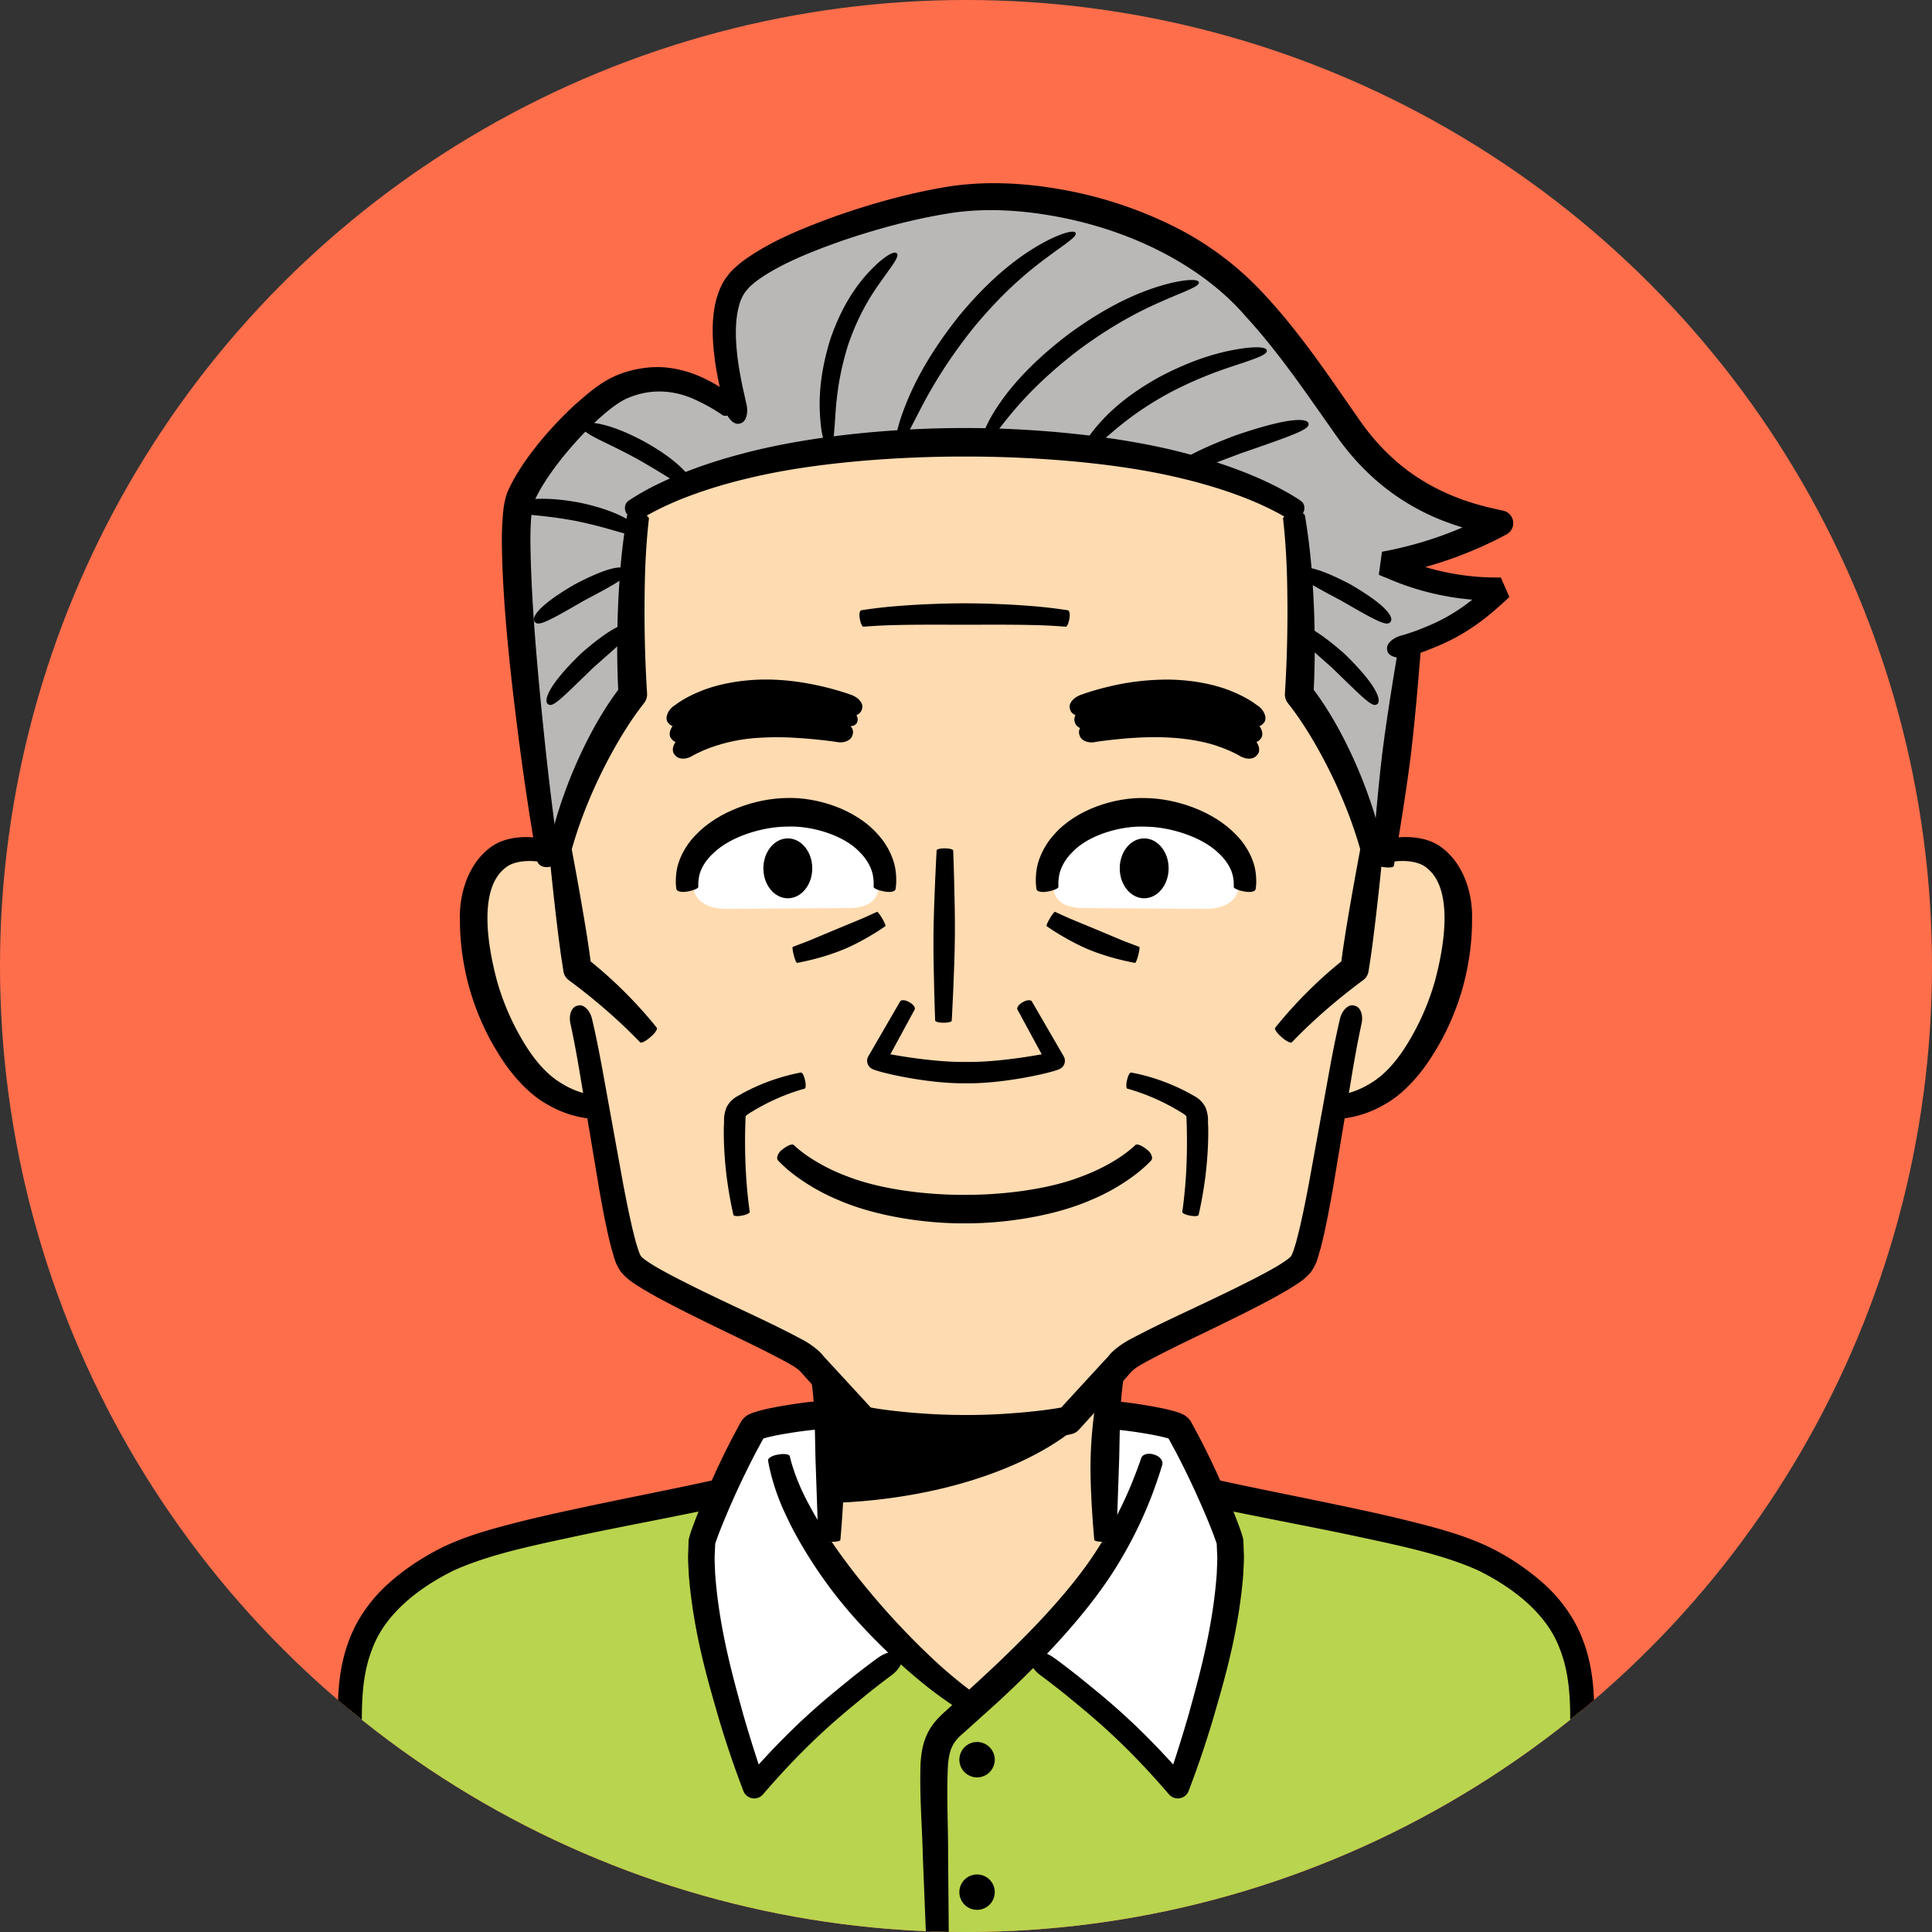 <svg xmlns="http://www.w3.org/2000/svg" xmlns:xlink="http://www.w3.org/1999/xlink" width="80" height="80" viewBox="0 0 80 80"><rect x="0" y="0" width="80" height="80" fill="#333333" stroke="none"/><circle fill="#FF6E4B" cx="40" cy="40" r="40"/><defs><circle id="a" cx="40" cy="40" r="40"/></defs><clipPath id="b"><use xlink:href="#a" overflow="visible"/></clipPath><g clip-path="url(#b)"><path fill="#BAB8B7" d="M57.31 23.344a15.952 15.952 0 004.823-1.682c-2.602-.467-4.698-1.643-6.299-3.91-1.303-1.846-3.083-4.593-5.104-6.298-2.689-2.27-6.988-3.513-10.5-3.285-2.715.176-8.831 2.091-9.818 3.687-.802 1.296-.292 3.63.107 5.208-1.672-1.248-3.062-1.73-4.766-1.049-1.086.435-3.412 2.801-4.195 4.562-.628 1.411.461 10.932 1.19 15.32h34.503c.382-2.299.863-6.007 1.146-9.211a8.789 8.789 0 003.759-2.296 10.696 10.696 0 01-4.846-1.046z"/><path fill="#FFDBB1" d="M23.576 35.734c-.676-.655-2.221-.772-2.919-.255-.698.518-1.034 1.451-1.043 2.379-.02 2.229.72 4.533 2.077 6.301 1.013 1.32 2.729 2.098 4.398 1.492"/><path d="M23.594 35.715c.167-.161.209-.392.083-.488 0 0-.331-.28-.94-.44a3.63 3.63 0 00-1.098-.122c-.411.023-.948.104-1.413.488-.856.686-1.215 1.884-1.181 2.927-.005 1.015.16 2.015.399 2.864.243.847.629 1.785 1.17 2.646.51.847 1.24 1.707 2.096 2.168.84.485 1.727.621 2.338.576.617-.04.964-.179.964-.179.129-.043.167-.259.085-.478l-.018-.051c-.083-.219-.229-.377-.326-.35 0 0-.273.093-.739.101-.462.012-1.126-.118-1.769-.521-.657-.392-1.196-1.058-1.655-1.857a10.314 10.314 0 01-1.009-2.378c-.396-1.469-.768-3.785.317-4.662.401-.368 1.197-.34 1.607-.243.449.1.635.253.635.253.065.045.247-.05.416-.214l.038-.04z"/><path fill="#FFDBB1" d="M56.424 35.734c.676-.655 2.221-.772 2.919-.255.698.518 1.034 1.451 1.043 2.379.02 2.229-.72 4.533-2.077 6.301-1.013 1.32-2.729 2.098-4.398 1.492"/><path d="M56.443 35.754c.169.164.351.259.416.214 0 0 .186-.153.635-.253.41-.097 1.206-.125 1.607.243 1.084.877.713 3.193.317 4.662a10.314 10.314 0 01-1.009 2.378c-.459.8-.999 1.466-1.655 1.857-.643.403-1.307.533-1.769.521-.466-.008-.739-.101-.739-.101-.097-.027-.244.131-.326.35l-.018.051c-.082.219-.044.435.085.478 0 0 .347.139.964.179.612.045 1.498-.091 2.338-.576.856-.461 1.586-1.321 2.096-2.168.541-.86.927-1.799 1.17-2.646.239-.85.404-1.85.399-2.864.035-1.043-.324-2.241-1.181-2.927-.465-.384-1.002-.465-1.413-.488a3.638 3.638 0 00-1.098.122c-.608.16-.939.44-.939.44-.125.097-.083.327.083.488l.037.04zM30.438 16.971c.139-.188.129-.434-.023-.545l-.301-.209c-.2-.129-.49-.321-.892-.517a4.729 4.729 0 00-1.547-.472c-.628-.079-1.35.013-2.026.267-.763.301-1.298.789-1.86 1.281a15.616 15.616 0 00-1.542 1.651c-.474.601-.911 1.219-1.238 1.954-.171.498-.176.848-.206 1.214-.02.356-.027.699-.02 1.023.035 2.604.415 5.844.759 8.455.347 2.606.703 4.571.703 4.571.031.179.246.294.477.256l.053-.009c.23-.039.398-.216.374-.394 0 0-.287-1.953-.565-4.552-.275-2.593-.585-5.842-.618-8.337a13.06 13.06 0 01.015-.947c.012-.308.056-.656.108-.829.238-.556.631-1.151 1.055-1.7.43-.553.904-1.082 1.396-1.557.49-.461 1.019-.917 1.481-1.102 1.097-.461 2.11-.237 2.794.091.688.318 1.079.611 1.079.611.143.098.374.024.513-.164l.031-.04z"/><path d="M58.379 26.553c-.233-.021-.433.015-.443.077 0 0-.475 2.751-.694 4.522-.219 1.771-.428 4.555-.428 4.555-.005.063.18.146.411.186l.053.009c.23.038.428.018.439-.045 0 0 .477-2.766.698-4.557.221-1.792.432-4.59.432-4.59.005-.064-.182-.133-.415-.152l-.053-.005z"/><path d="M30.666 17.528c.227-.058.332-.423.24-.806l-.166-.744c-.094-.479-.241-1.181-.267-2.035-.01-.424.014-.89.141-1.329.129-.459.374-.742.847-1.074.924-.641 2.191-1.147 3.523-1.611 1.345-.451 2.816-.857 4.324-1.097 1.477-.236 3.062-.135 4.589.164 3.076.595 5.924 2.056 7.69 4.111.896.972 1.757 2.12 2.584 3.287l1.233 1.75c.43.598.913 1.143 1.426 1.609a9.37 9.37 0 003.111 1.88c.947.351 1.7.476 2.1.547l-.158-.982a15.617 15.617 0 01-4.632 1.643l-.025.005h-.001l-.131.951.001.001.003.001.006.003.012.006.046.021.142.063c.071.03.093.039.061.023l-.09-.044-.077-.037-.047-.022-.026-.012-.013-.007-.007-.003-.005-.001h-.001l-.001-.001c.057-.415-.128.928.127-.93l-.128.93a11.175 11.175 0 004.575 1.079l.332.001.14-.002h.024c.077.175-.669-1.526-.354-.806l-.001.002-.002.002-.02.021-.037.037-.191.193c-.031.029-.026.026.017-.013l.092-.089.068-.066.039-.039.021-.021.011-.011.005-.006.003-.002.001-.002v-.001c.155.353-.346-.79.348.791l-.347-.791c-1.428 1.424-2.552 1.794-3.103 2.024-.578.207-.689.224-.689.224-.361.101-.631.343-.593.576l.01.053c.038.229.412.361.822.254 0 0 .125-.016.767-.242.614-.255 1.86-.656 3.458-2.241l-.347-.791c.693 1.581.192.438.346.792v.001l-.001.001-.003.004-.006.006-.012.012-.023.023-.043.044c-.027.028-.052.054-.075.075l-.101.102c-.047.045-.051.05-.015.018l.218-.211.042-.041.022-.022.003-.003.001-.001.001-.001-.354-.807h-.149l-.303-.004a10.272 10.272 0 01-4.169-1.011l-.128.93.128-.93.001.001h.001l.003.002.006.003.012.005.023.011.043.02.071.031.083.037c.031.013.011.002-.052-.029a7.909 7.909 0 01-.127-.061l-.042-.02-.011-.006-.006-.002v-.001h-.001c-.262 1.899-.072.526-.13.95h.001l.027-.005.12-.021.638-.127a16.428 16.428 0 004.2-1.561.528.528 0 00-.134-.978l-.024-.006c-.709-.158-2.815-.539-4.623-2.23a9.271 9.271 0 01-1.256-1.442l-1.218-1.751c-.833-1.188-1.719-2.377-2.672-3.412a12.913 12.913 0 00-3.677-2.842 17.112 17.112 0 00-4.667-1.589c-1.637-.306-3.334-.404-4.976-.128-1.606.272-3.102.705-4.496 1.189-1.387.506-2.673 1.021-3.763 1.79a3.056 3.056 0 00-.396.317 1.999 1.999 0 00-.365.391c-.238.289-.344.607-.442.905-.164.604-.175 1.15-.159 1.634.045.967.212 1.697.318 2.199l.184.768c.1.392.371.658.597.601l.05-.014z"/><path fill="#B9D44E" d="M14.801 80.048s-.431-7.793-.289-9.933c.174-2.625 1.403-4.146 3.837-5.469 2.842-1.546 11.937-2.467 17.195-4.378h8.912c5.258 1.911 14.353 2.832 17.195 4.378 2.434 1.323 3.663 2.844 3.837 5.469.142 2.14-.289 9.933-.289 9.933"/><path d="M14.828 80.047c.233-.014.403-.456.38-.984l-.125-3.077-.094-3.479c.012-1.33-.121-2.844.421-4.219.505-1.391 1.818-2.488 3.381-3.259 1.541-.696 3.456-1.068 5.336-1.475 3.802-.8 7.835-1.43 11.618-2.735l-.2.035 4.456.005 4.456-.005-.2-.035c3.783 1.306 7.815 1.936 11.618 2.735 1.88.406 3.795.778 5.336 1.475 1.562.771 2.876 1.868 3.381 3.259.542 1.375.41 2.889.421 4.219l-.094 3.479-.125 3.077c-.023.528.146.971.38.984l.053.003c.234.013.451-.411.481-.941l.159-3.084.129-3.499c.014-.675.03-1.385.006-2.156-.029-.775-.135-1.619-.454-2.45-.306-.833-.851-1.623-1.533-2.26a10.008 10.008 0 00-2.328-1.587c-.897-.431-1.813-.698-2.746-.942a62.037 62.037 0 00-2.837-.663c-3.815-.826-7.844-1.489-11.447-2.749l-.006-.003a.653.653 0 00-.194-.033l-4.456-.005-4.456.005a.609.609 0 00-.192.032l-.009.004c-3.603 1.26-7.631 1.923-11.446 2.749-.957.205-1.905.417-2.837.663-.933.244-1.849.512-2.746.942-.862.433-1.637.949-2.328 1.587-.683.637-1.228 1.427-1.533 2.26-.319.831-.425 1.675-.454 2.45-.023.771-.007 1.481.006 2.156l.129 3.499.159 3.084c.03.53.247.954.481.941l.053-.003z"/><path fill="#FFF" d="M42.702 68.541s3.4 2.263 6.069 5.456c0 0 2.464-6.601 2.164-10.153-.017-.2-.956-2.627-2.127-4.705-.118-.209-2.454-.576-3.18-.554H34.372c-.726-.022-3.062.345-3.18.554-1.171 2.078-2.11 4.505-2.127 4.705-.3 3.553 2.164 10.153 2.164 10.153 2.668-3.193 6.069-5.456 6.069-5.456"/><path d="M42.688 68.563c-.129.194.052.551.4.811 0 0 .212.144 1.025.79.791.663 2.268 1.777 4.293 4.138a.48.48 0 00.811-.138 41.82 41.82 0 00.98-2.872c.451-1.558 1.082-3.615 1.283-6.091.011-.313.042-.626.021-.956l-.008-.247-.004-.123c-.002-.04.003-.068-.022-.19-.065-.247-.112-.352-.17-.519a30.969 30.969 0 00-.742-1.798 33.314 33.314 0 00-.861-1.793l-.237-.446-.121-.222c-.019-.03-.003-.013-.048-.081a.847.847 0 00-.243-.228c-.064-.032-.156-.078-.201-.092-.405-.139-.718-.191-1.063-.26-.684-.118-1.324-.223-2.067-.245l-1.969-.004L40 57.994l-3.745.003-1.969.004c-.743.022-1.383.127-2.067.245-.345.068-.658.121-1.063.26-.044.014-.137.06-.201.092a.821.821 0 00-.243.228c-.045.068-.03.051-.048.081l-.121.222-.237.446c-.31.595-.595 1.194-.861 1.793-.267.6-.517 1.192-.742 1.798-.058.167-.105.271-.17.519-.026.122-.02.15-.022.19l-.004.123-.008.247c-.021.33.011.643.021.956.202 2.476.832 4.533 1.283 6.091a41.82 41.82 0 00.98 2.872.48.48 0 00.811.138c2.025-2.36 3.502-3.475 4.293-4.138.813-.646 1.025-.79 1.025-.79.348-.26.529-.616.4-.811l-.03-.045c-.129-.195-.547-.146-.911.117 0 0-.222.146-1.061.805-.818.679-2.33 1.802-4.447 4.251l.81.139c-.093-.282-.453-1.303-.895-2.829-.418-1.522-1.007-3.578-1.167-5.869-.006-.282-.034-.574-.011-.854l.015-.36.129-.363a33.99 33.99 0 011.574-3.451l.229-.425.118-.212.015-.026.007-.013.003-.007c-.917-.519-.234-.135-.431-.246.099.053.114.119.173.245l.103.172h.003s.001-.003.02-.008c.22-.076.561-.146.866-.2.621-.106 1.294-.202 1.868-.215l1.949.004 3.757.003 3.757-.003 1.949-.004c.574.013 1.248.108 1.868.215.305.055.646.124.866.2.019.005.02.008.02.008h.003l.103-.172c.059-.126.074-.192.173-.245-.196.111.486-.272-.431.246l.003.007.007.013.015.026.118.212.229.425c.301.57.583 1.149.846 1.728.263.577.512 1.158.728 1.723l.129.363.015.36c.023.28-.005.572-.011.854-.16 2.291-.749 4.347-1.167 5.869-.442 1.526-.802 2.547-.895 2.829l.811-.139c-2.118-2.449-3.63-3.572-4.448-4.251-.838-.659-1.061-.805-1.061-.805-.364-.264-.781-.312-.911-.117l-.026.045z"/><path fill="#FFDBB1" d="M47.132 63.2h-13.9c-.106.438 3.489 4.226 6.993 7.604 2.989-3.235 6.398-7.095 6.907-7.604z"/><path d="M38.872 81.375c.233-.007.424-.146.423-.312l-.036-4.184c.007-1.173-.072-2.562-.004-3.812.061-.645.194-.936.66-1.324l1.378-1.241c1.714-1.578 3.85-3.761 5.103-5.904a17.285 17.285 0 001.336-2.774c.268-.723.394-1.167.394-1.167.05-.161-.092-.349-.316-.417l-.051-.017c-.224-.068-.45-.001-.503.15 0 0-.137.423-.414 1.1a16.798 16.798 0 01-1.337 2.573c-1.222 1.97-3.32 4.029-5.014 5.588l-1.353 1.234c-.251.222-.561.534-.747.938-.19.403-.242.805-.271 1.165-.051 1.407.068 2.698.093 3.912l.169 4.207c.007.165.204.294.438.287l.052-.002z"/><path d="M40.066 70.444c.13-.194.182-.396.114-.448 0 0-.767-.553-1.681-1.426a31.462 31.462 0 01-2.75-2.976c-.775-.945-1.688-2.216-2.261-3.312-.599-1.093-.786-1.986-.786-1.986-.022-.079-.229-.11-.459-.069l-.053.009c-.23.041-.403.15-.385.245 0 0 .154 1.053.741 2.264.56 1.223 1.472 2.605 2.285 3.597.807.999 1.962 2.162 2.969 3.012a17.057 17.057 0 001.858 1.396c.077.051.247-.066.377-.261l.031-.045z"/><path fill="#FFDBB1" d="M46.097 56.911H34.014c.476 1.962.349 5.618.324 6.933h11.436c-.027-1.315-.153-4.971.323-6.933z"/><path d="M33.988 56.917c-.227.056-.408.137-.402.18 0 0 .082.476.117 1.139.041.66.049 1.492.064 2.146l.116 3.368c.002.048.195.09.429.095l.054.001c.233.004.428-.03.432-.077 0 0 .193-2.066.152-3.416a17.923 17.923 0 00-.204-2.232 9.597 9.597 0 00-.267-1.228c-.014-.049-.211-.043-.438.013l-.053.011zm12.082-.013c-.227-.056-.424-.062-.438-.013 0 0-.162.531-.267 1.228a17.94 17.94 0 00-.204 2.232c-.042 1.35.151 3.416.151 3.416.004.047.199.081.433.077l.054-.001c.234-.005.427-.047.429-.095l.116-3.368c.015-.653.023-1.485.063-2.146.035-.663.117-1.139.117-1.139.006-.043-.175-.124-.402-.18l-.052-.011z"/><path d="M34.014 56.911l.285 5.329c5.121-.142 9.17-1.826 10.887-3.726l-11.172-1.603z"/><circle cx="40.458" cy="72.865" r=".733"/><circle cx="40.458" cy="78.35" r=".733"/><path fill="#FFDBB1" d="M56.791 35.242l-.699 4.879-.778 5.433c-.483 2.807-.989 5.993-1.392 6.732-.442.811-6.654 3.341-7.385 4.019-.73.677-2.294 2.511-2.294 2.511s-1.602.362-4.24.367c-2.642-.005-4.244-.367-4.244-.367s-1.564-1.834-2.294-2.511c-.73-.678-6.943-3.208-7.385-4.019-.403-.739-.909-3.926-1.392-6.732l-.778-5.433s-.532-3.713-.716-4.931c.546-2.05 1.745-5.412 3.012-6.888-.163-2.335.261-7.271.286-7.415 1.294-.724 5.249-2.457 13.454-2.457 8.469 0 12.409 1.846 13.571 2.521.325 1.486.448 4.928.279 7.351 1.267 1.476 2.466 4.838 3.003 6.884l-.008.056z"/><path d="M26.01 21.342c.155.177.368.25.525.155 0 0 .417-.277 1.203-.629.783-.352 1.933-.758 3.286-1.073 2.706-.655 6.196-.895 8.921-.89 2.725-.005 6.215.234 8.921.89 1.354.315 2.502.722 3.286 1.073.786.352 1.203.629 1.203.629.157.095.37.021.525-.155l.034-.041c.154-.176.12-.454-.055-.567 0 0-.473-.334-1.305-.733-.832-.402-2.032-.86-3.435-1.223-2.805-.749-6.389-1.06-9.175-1.054-2.786-.006-6.371.305-9.175 1.054-1.403.362-2.603.82-3.435 1.223a9.8 9.8 0 00-1.305.733c-.174.113-.208.392-.055.567l.036.041z"/><path d="M23.082 35.769c.229.044.437.002.46-.095 0 0 .241-1.073.801-2.425.547-1.351 1.416-2.969 2.263-4.052l.062-.082.009-.012a.588.588 0 00.117-.393 54.298 54.298 0 01-.09-4.708c.032-1.454.166-2.513.166-2.513.013-.098-.165-.212-.396-.253l-.053-.01c-.23-.041-.435.012-.455.118 0 0-.208 1.122-.307 2.605-.109 1.485-.14 3.341-.045 4.835l.126-.404-.069.092c-.949 1.22-1.792 2.949-2.307 4.399-.526 1.447-.718 2.613-.718 2.613-.019.105.153.229.382.272l.054.013z"/><path d="M26.949 42.93c.177-.153.288-.32.247-.372 0 0-.334-.432-.873-1.009a18.243 18.243 0 00-2.06-1.893l.224.382a193.64 193.64 0 00-.081-.609c-.257-1.797-.791-4.575-.791-4.575-.012-.063-.212-.088-.443-.055l-.053.007c-.231.033-.416.113-.41.177 0 0 .269 2.817.526 4.614a95 95 0 01.093.607l.002.016a.56.56 0 00.222.366 24.726 24.726 0 012.047 1.687c.55.51.907.888.907.888.043.046.224-.043.401-.195l.042-.036zm30.022-7.171c.229-.044.401-.167.382-.272 0 0-.191-1.166-.718-2.613-.516-1.45-1.358-3.18-2.307-4.399l-.069-.092.126.404c.094-1.494.063-3.35-.045-4.835-.099-1.483-.307-2.605-.307-2.605-.021-.106-.225-.159-.456-.118l-.052.01c-.23.041-.408.155-.396.253 0 0 .134 1.059.166 2.513a54.29 54.29 0 01-.089 4.708.588.588 0 00.117.393l.009.012.062.082c.847 1.083 1.716 2.701 2.263 4.052.561 1.352.801 2.425.801 2.425.023.097.231.139.46.095l.053-.013z"/><path d="M56.067 41.637c-.221-.067-.495.183-.581.548 0 0-.172.7-.396 1.907l-.901 4.966c-.098.507-.2 1.036-.322 1.57-.058.271-.127.534-.197.803-.072.241-.169.566-.238.614-.062.073-.354.271-.582.405a19.71 19.71 0 01-.784.429 56.24 56.24 0 01-1.683.834c-1.158.561-2.356 1.088-3.583 1.745-.288.144-.728.455-.902.7l-.7.758-1.398 1.522.314-.19c-.692.151-2.488.353-4.114.343-1.626.01-3.422-.191-4.114-.343l.314.19-1.399-1.522-.7-.758c-.174-.245-.614-.557-.902-.7-1.227-.657-2.425-1.185-3.583-1.745a55.07 55.07 0 01-1.683-.834 19.71 19.71 0 01-.784-.429c-.228-.135-.52-.332-.582-.405-.068-.048-.166-.373-.238-.614-.07-.269-.14-.532-.197-.803-.122-.534-.224-1.063-.322-1.57l-.901-4.966c-.224-1.207-.396-1.907-.396-1.907-.086-.365-.359-.615-.581-.548l-.052.015c-.226.068-.334.393-.259.738 0 0 .153.669.358 1.871l.832 4.98c.092.516.188 1.052.309 1.61.056.277.127.564.2.855.104.3.117.58.42.996.336.367.578.473.86.663.273.16.549.319.828.466.558.299 1.129.585 1.709.869 1.152.572 2.375 1.128 3.508 1.747.302.177.427.243.669.538l.666.736 1.335 1.471.011.012a.584.584 0 00.304.178c.829.191 2.659.397 4.37.391 1.711.007 3.542-.199 4.37-.391a.58.58 0 00.304-.178l.011-.012 1.335-1.471.666-.736c.242-.295.367-.361.669-.538 1.132-.619 2.356-1.175 3.508-1.747.58-.284 1.151-.57 1.709-.869.279-.146.555-.306.828-.466.282-.19.523-.296.86-.663.304-.416.316-.696.42-.996.072-.291.144-.578.2-.855.12-.559.216-1.095.309-1.61l.832-4.98c.205-1.202.358-1.871.358-1.871.075-.346-.033-.67-.259-.738l-.053-.015z"/><path d="M53.091 42.965c.177.152.357.241.401.195 0 0 .356-.378.907-.888a24.726 24.726 0 012.047-1.687.559.559 0 00.222-.365l.003-.017.093-.607c.257-1.797.526-4.614.526-4.614.006-.063-.178-.144-.41-.177l-.053-.007c-.231-.033-.431-.009-.443.055 0 0-.533 2.778-.791 4.575l-.081.609.224-.382a18.236 18.236 0 00-2.933 2.902c-.042.052.07.219.247.372l.041.036zm-20.217-3.394c.044.17.103.305.13.3 0 0 .301-.052.69-.152a9.64 9.64 0 001.225-.4c.36-.147.802-.38 1.147-.586.346-.204.594-.382.594-.382.023-.016-.031-.152-.12-.304l-.021-.034c-.089-.151-.182-.266-.205-.255l-.608.275-1.128.467-1.126.471-.624.237c-.024.009-.008.155.036.324l.01.039zm.454 5.134c-.038-.172-.111-.304-.163-.294 0 0-.576.093-1.302.357a8.43 8.43 0 00-1.138.515c-.158.102-.445.191-.644.575-.143.383-.084.548-.107.731-.021.734.043 1.673.154 2.418.107.746.242 1.299.242 1.299.012.051.162.065.334.032l.04-.007c.172-.033.308-.101.301-.149 0 0-.082-.542-.135-1.261a22.983 22.983 0 01-.049-2.311c.003-.17.011-.403.021-.392-.028.012.083-.091.27-.195a8.84 8.84 0 011.004-.526 8.343 8.343 0 011.165-.419c.046-.013.054-.164.017-.335l-.01-.038zm13.335.039c-.038.171-.03.322.017.335 0 0 .521.134 1.165.419.321.143.671.323 1.004.526.187.104.298.207.27.195.01-.012.018.222.021.392.02.697.009 1.592-.049 2.311-.054.719-.135 1.261-.135 1.261-.006.049.129.116.301.149l.04.007c.172.033.322.019.334-.032 0 0 .135-.553.242-1.299.111-.745.175-1.684.154-2.418-.022-.184.036-.349-.107-.731-.199-.384-.485-.474-.644-.575a8.43 8.43 0 00-1.138-.515 7.822 7.822 0 00-1.302-.357c-.052-.01-.125.122-.163.294l-.01.038zm-9.031-3.257c-.153-.086-.315-.095-.36-.019l-1.316 2.27a.373.373 0 00.135.51l.04.021.052.021c.338.143 2.284.592 3.817.566 1.533.025 3.479-.424 3.817-.566l.05-.021a.373.373 0 00.199-.488l-.021-.042-1.316-2.27c-.045-.076-.208-.067-.36.019l-.035.02c-.153.086-.244.22-.203.298l1.252 2.306.228-.552c-.297.072-2.192.438-3.609.411-1.417.026-3.312-.339-3.609-.411l.228.552 1.252-2.306c.041-.078-.05-.212-.203-.298l-.038-.021z"/><path d="M39.107 35.128c-.175-.002-.321.037-.324.086 0 0-.118 2.144-.13 3.521-.012 1.377.07 3.522.07 3.522.002.049.147.09.323.092h.04c.175.002.321-.037.324-.086 0 0 .119-2.144.13-3.521.012-1.377-.07-3.522-.07-3.522-.002-.049-.147-.091-.322-.092h-.041z"/><path fill="#FFF" d="M32.784 34.061c-1.732-.049-3.545.676-3.974 1.876-.361 1.011.09 1.707 1.324 1.699l4.998-.036c1.236 0 1.404-.718 1.173-1.581-.294-1.099-1.587-1.905-3.521-1.958z"/><path d="M28.5 36.91c.23-.042.418-.127.417-.187 0 0-.021-.175.033-.446.054-.271.239-.634.602-.962.708-.685 2.049-1.086 3.04-1.087.986-.046 2.327.339 2.996 1.044.344.337.513.709.56.988.047.28.025.46.025.46-.002.062.185.147.415.189l.053.009c.23.042.43-.003.442-.101 0 0 .056-.258.011-.702-.041-.443-.277-1.056-.739-1.56-.911-1.046-2.534-1.555-3.784-1.511-1.25.016-2.818.534-3.758 1.526-.475.479-.746 1.079-.802 1.529-.06.45-.003.714-.003.714.012.1.211.146.441.104l.051-.007z"/><ellipse cx="32.622" cy="35.956" rx="1.012" ry="1.24"/><path d="M27.967 31.288c.16.18.469.158.721 0 0 0 1.117-.673 2.844-.743.856-.05 1.632.014 2.188.067.556.055.896.107.896.107.313.074.62-.048.682-.274l.014-.052c.062-.225-.158-.48-.491-.565 0 0-.371-.129-.979-.259-.605-.128-1.455-.261-2.379-.205-.923.053-1.792.301-2.375.598-.59.286-.907.564-.907.564-.307.202-.4.552-.249.721l.035.041z"/><path d="M28.571 30.625s.266-.155.751-.315c.489-.167 1.208-.322 2.067-.364a14.79 14.79 0 012.172.078c.261.028.482.057.651.079.113.017.189.028.222.031.384.068.678.036.714-.075.156.037.318-.049.349-.162l.007-.026c.066-.224-.16-.487-.505-.581 0 0-.385-.139-1.015-.282-.628-.142-1.507-.291-2.464-.254-.956.033-1.86.256-2.477.541-.624.274-.963.56-.963.56-.328.204-.432.568-.28.734l.035.041c.161.18.472.151.736-.005z"/><path d="M27.701 29.969c.164.182.477.146.754-.008 0 0 .297-.168.847-.328.545-.17 1.353-.295 2.293-.31.941-.015 1.782.08 2.383.159.602.081.964.152.964.152.336.09.667-.014.739-.237l.016-.051c.071-.222-.162-.494-.52-.597 0 0-.399-.149-1.05-.307-.65-.155-1.56-.32-2.549-.303-.989.016-1.928.212-2.58.486-.657.263-1.02.554-1.02.554-.348.205-.464.584-.312.748l.035.042zm19.436 9.563c.044-.169.061-.315.036-.324l-.624-.237c-.352-.146-.787-.328-1.126-.471l-1.128-.467a268.29 268.29 0 01-.608-.275c-.023-.011-.116.104-.205.255l-.02.034c-.089.151-.144.288-.12.304 0 0 .249.178.594.382.345.206.787.438 1.147.586.359.15.835.302 1.225.4.389.101.69.152.69.152.027.005.086-.13.13-.3l.009-.039z"/><path fill="#FFF" d="M47.216 34.061c1.732-.049 3.545.676 3.974 1.876.361 1.011-.09 1.707-1.324 1.699l-4.998-.036c-1.236 0-1.404-.718-1.173-1.581.294-1.099 1.587-1.905 3.521-1.958z"/><path d="M51.553 36.919c.23.042.429-.004.441-.104 0 0 .057-.264-.003-.714-.057-.45-.327-1.05-.802-1.529-.94-.992-2.508-1.511-3.758-1.526-1.25-.044-2.874.465-3.784 1.511-.461.504-.698 1.116-.739 1.56-.044.444.011.702.011.702.013.098.212.143.442.101l.053-.009c.23-.042.417-.128.415-.189 0 0-.022-.18.025-.46.046-.279.216-.651.56-.988.669-.705 2.01-1.09 2.996-1.044.991.001 2.332.402 3.04 1.087.363.328.547.691.602.962.055.271.033.446.033.446-.001.06.187.145.417.187l.051.007z"/><ellipse cx="47.378" cy="35.956" rx="1.012" ry="1.24"/><path d="M52.068 31.247c.151-.169.058-.519-.249-.721 0 0-.289-.26-.861-.544-.566-.293-1.431-.563-2.421-.618a8.964 8.964 0 00-2.426.214c-.591.128-.932.25-.932.25-.333.085-.553.341-.491.565l.014.052c.062.227.369.349.682.274 0 0 .368-.059.939-.114.57-.056 1.345-.11 2.144-.061.799.046 1.528.192 2.035.382.511.18.81.361.81.361.252.158.562.18.721 0l.035-.04z"/><path d="M52.201 30.588c.152-.166.047-.53-.28-.734 0 0-.31-.266-.915-.539-.599-.284-1.501-.527-2.525-.562a9.621 9.621 0 00-2.513.263 8.718 8.718 0 00-.966.273c-.345.094-.572.357-.505.581l.015.052c.066.225.386.338.71.255 0 0 .381-.068.975-.138a14.83 14.83 0 012.24-.105c.838.031 1.609.158 2.143.338.539.17.85.354.85.354.265.156.576.185.737.004l.034-.042z"/><path d="M52.334 29.929c.152-.164.036-.543-.312-.748 0 0-.332-.271-.969-.535-.633-.273-1.572-.489-2.631-.505a10.402 10.402 0 00-2.6.312c-.634.155-1 .297-1 .297-.357.103-.59.375-.52.597l.016.051c.071.224.403.327.739.237 0 0 .394-.078 1.011-.161a15.855 15.855 0 012.336-.15c.878.015 1.69.122 2.251.293.567.161.889.345.889.345.277.154.591.189.754.008l.036-.041zm-17.22-15.634c-.523 1.695-.498 2.799-.562 3.427-.042.636-.106.832-.217.843-.101.011-.23-.162-.33-.822-.074-.65-.197-1.837.374-3.688.629-1.838 1.488-2.709 1.967-3.156.506-.443.722-.483.789-.41.078.083-.009.27-.384.777-.352.515-1.062 1.35-1.637 3.029zm4.579-1.19c1.604-1.95 2.944-2.771 3.727-3.171.799-.391 1.083-.377 1.12-.291.05.108-.15.272-.838.76-.673.498-1.875 1.329-3.408 3.19-1.5 1.887-2.107 3.223-2.502 3.969-.381.758-.525.975-.637.939-.092-.028-.134-.304.13-1.147.279-.829.839-2.273 2.408-4.249zm4.533.748c1.989-1.468 3.449-1.935 4.282-2.14.849-.19 1.115-.118 1.133-.024.024.115-.202.234-.966.545-.753.327-2.089.84-3.985 2.238-1.872 1.429-2.749 2.561-3.253 3.2-.5.651-.649.851-.761.799-.083-.034-.108-.323.302-1.097.414-.759 1.283-2.024 3.248-3.521zm3.863 1.714c1.694-.878 2.842-1.068 3.491-1.158.659-.072.859.002.876.103.019.109-.151.227-.756.431-.597.221-1.66.484-3.246 1.308-1.573.851-2.346 1.616-2.834 2.014-.479.414-.659.512-.748.44-.078-.062-.051-.279.349-.814.407-.517 1.187-1.413 2.868-2.324zm3.04 2.473c2.439-.84 3.013-.69 3.052-.509.056.233-.427.423-2.789 1.236-2.336.885-2.826 1.052-2.934.836-.085-.164.259-.649 2.671-1.563zm-24.446.247c.967.537 1.464.991 1.723 1.28.256.295.272.442.203.521-.071.083-.213.082-.543-.093-.333-.171-.848-.526-1.754-1.031-.913-.492-1.49-.733-1.812-.922-.325-.184-.403-.304-.372-.407.03-.101.162-.168.549-.11.382.061 1.032.236 2.006.762zm-2.735 2.516c1.188.239 1.849.577 2.206.803.356.233.415.379.369.472-.048.099-.195.126-.587.029-.394-.089-1.032-.322-2.133-.543-1.105-.204-1.784-.226-2.183-.289-.4-.057-.525-.137-.534-.246-.008-.104.1-.217.518-.301.414-.078 1.152-.145 2.344.075zm-.16 3.401c1.667-.881 2.123-.76 2.184-.583.083.224-.235.428-1.808 1.26-1.538.894-1.88 1.057-2.025.867-.118-.145.02-.596 1.649-1.544zm.25 2.876c1.555-1.373 2.081-1.343 2.171-1.188.133.208-.188.468-1.645 1.756-1.394 1.356-1.678 1.656-1.875 1.508-.147-.102-.136-.628 1.349-2.076zm31.516-2.199c-1.572-.832-1.892-1.036-1.808-1.26.061-.177.517-.298 2.183.583 1.629.948 1.768 1.398 1.65 1.544-.144.19-.486.026-2.025-.867zm-.4 2.766c-1.457-1.288-1.777-1.548-1.645-1.756.09-.154.616-.185 2.171 1.188 1.485 1.448 1.495 1.974 1.348 2.075-.196.15-.48-.15-1.874-1.507zM32.39 47.602c-.188.141-.258.36-.172.45 0 0 .229.259.657.587a8.377 8.377 0 001.843 1.053c1.551.678 3.627.974 5.225.965 1.598.009 3.674-.287 5.225-.965a8.377 8.377 0 001.843-1.053c.428-.328.656-.587.656-.587.086-.09.016-.31-.172-.45l-.042-.032c-.188-.141-.372-.221-.442-.155 0 0-.184.188-.567.454-.38.264-.958.587-1.667.85-1.414.55-3.334.764-4.835.757-1.501.007-3.421-.207-4.835-.757a7.685 7.685 0 01-1.667-.85c-.383-.266-.567-.454-.567-.454-.07-.065-.254.015-.442.155l-.041.032zm3.218-21.955c.032.172.094.309.149.304 0 0 .62-.057 1.465-.071.843-.02 1.896-.011 2.72-.011s1.877-.009 2.72.011a22.51 22.51 0 011.465.071c.055.005.117-.132.149-.304l.007-.04c.032-.173 0-.325-.062-.336 0 0-.661-.111-1.52-.177-.86-.071-1.927-.112-2.76-.112s-1.9.041-2.76.112c-.859.065-1.52.177-1.52.177-.061.011-.094.163-.062.336l.009.04z"/></g></svg>
